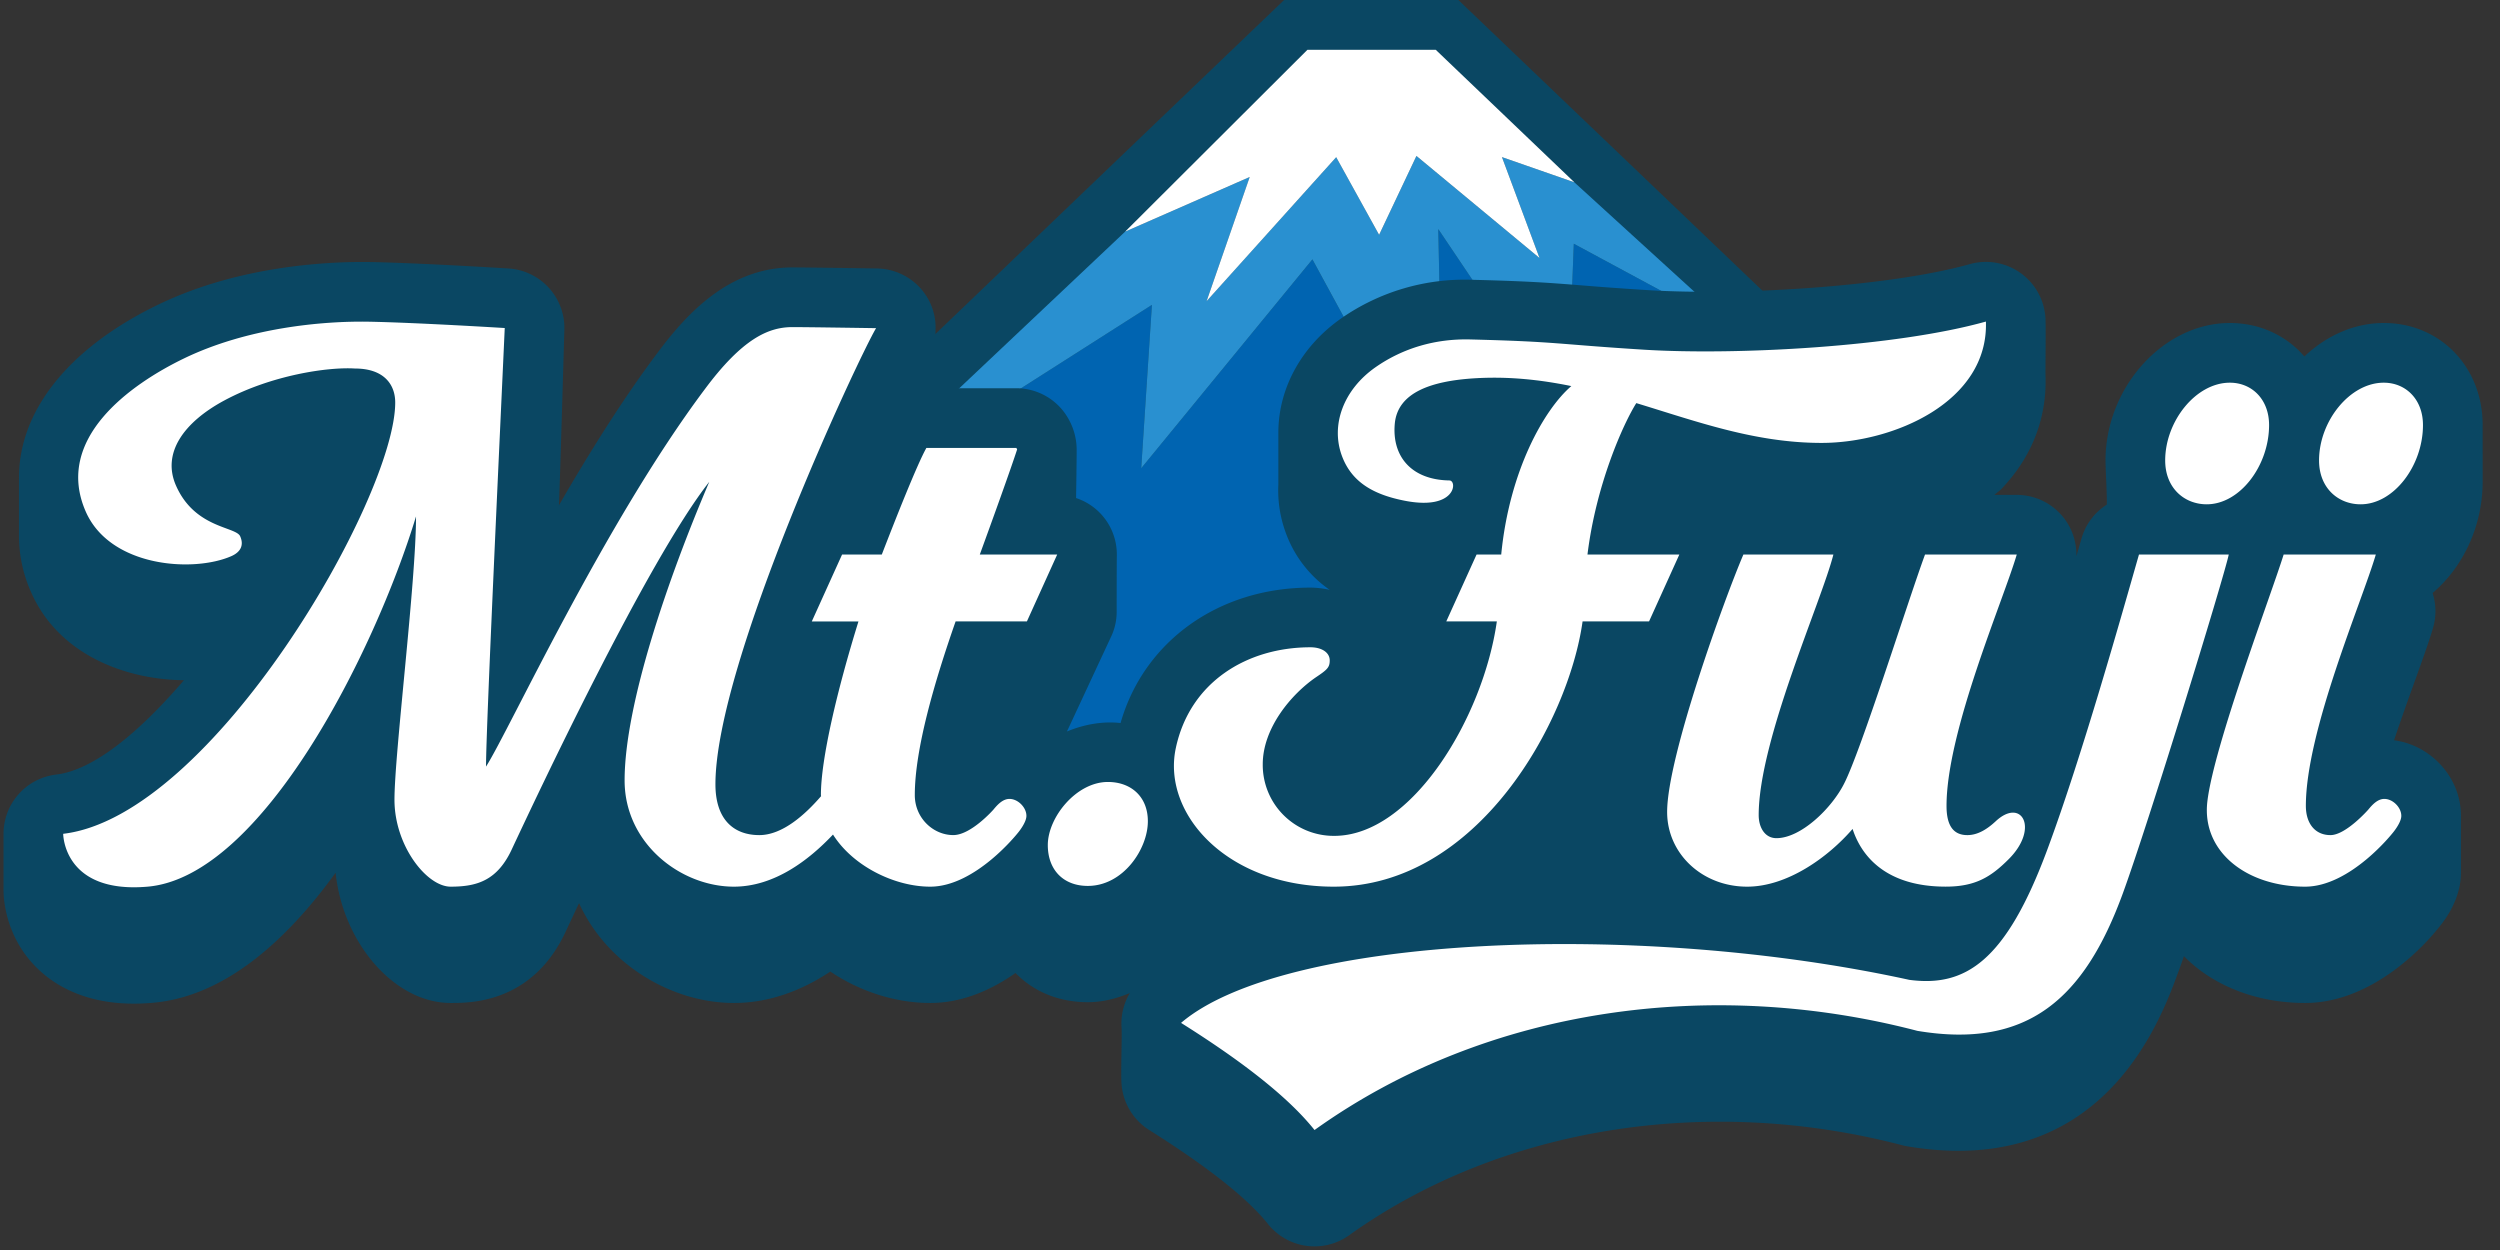 <svg width="90" height="45" xmlns="http://www.w3.org/2000/svg"><rect width="100%" height="100%" fill="#333333" stroke="none"/><defs><clipPath id="a"><path d="M.127 44.87V0h89.248v44.87z"/></clipPath></defs><path d="M46.228 0l-13.68 13.103-3.566 1.93 8.087 13.285 36.473-8.349-7.21-6.745L52.501 0z" fill="#0a4763"/><path d="M56.657 8.775l-.245 6.36v.001l-4.634-6.89.2 9.792-4.731-8.7-6.163 7.519.385-5.882-9.682 6.171 4.96 9.509h4.611l21.059-9.201.22-5.457z" fill="#0064b1"/><path d="M56.679 6.566l-2.608-.911 1.352 3.634-4.431-3.674-1.344 2.84-1.545-2.796-4.667 5.184 1.555-4.472-4.485 1.967-7.274 6.868 1.073.335 7.164-4.566-.385 5.882 6.163-7.52 4.731 8.701-.2-9.791 4.634 6.889.245-6.361 5.98 3.223z" fill="#2990d0"/><path d="M47.067 1.793l-6.561 6.545 4.484-1.967-1.553 4.472 4.666-5.184 1.545 2.795 1.344-2.84 4.431 3.675-1.353-3.634 2.609.91-4.992-4.772z" fill="#fff"/><g clip-path="url(#a)"><path d="M89.375 15.3c0-2.093-1.531-3.672-3.561-3.672-1.064 0-2.07.46-2.857 1.205-.644-.747-1.592-1.205-2.684-1.205-2.384 0-4.474 2.312-4.474 4.946 0 .337.063 1.38.043 1.595a2.128 2.128 0 00-.903 1.2l-.19.657a2.148 2.148 0 00-2.145-2.21h-.806c.076-.072.164-.123.236-.197 1.1-1.14 1.656-2.549 1.605-4.076-.008-.232.015-1.568 0-2.04a2.154 2.154 0 00-.879-1.661 2.15 2.15 0 00-1.85-.333c-2.891.812-8.332 1.141-11.593.935a115.12 115.12 0 01-2.432-.175c-1.091-.086-1.81-.145-3.903-.197a7.771 7.771 0 00-4.677 1.375c-1.472 1.022-2.284 2.557-2.284 4.126v1.863c-.03.612.066 1.23.299 1.83a4.256 4.256 0 001.549 1.969 3.242 3.242 0 00-.694-.081c-3.31 0-5.997 1.94-6.835 4.875-.658-.073-1.322.054-1.93.304l1.604-3.444c.125-.276.186-.568.186-.86 0-.414.001-1.744.006-2.034a2.138 2.138 0 00-1.467-2.065s.026-1.59.02-1.794a2.262 2.262 0 00-.298-1.063 2.147 2.147 0 00-1.873-1.096h-2.911c-.002-.943-.002-1.938.003-2.103a2.106 2.106 0 00-.264-1.106 2.15 2.15 0 00-1.844-1.103s-2.486-.038-3.045-.038c-2.282 0-3.81 1.664-4.88 3.105-1.238 1.654-2.437 3.574-3.525 5.457.036-.776.194-6.283.194-6.283a2.146 2.146 0 00-2.012-2.241c-.13-.008-3.18-.196-4.946-.231-1.299-.023-4.637.071-7.66 1.532C2.432 12.544.66 14.832.684 17.237H.682v2.025a5.007 5.007 0 00.435 2.051c.972 2.225 3.352 3.153 5.504 3.175-1.579 1.844-3.24 3.236-4.596 3.396a2.148 2.148 0 00-1.898 2.133v2.04c0 .283.063 1.75 1.312 2.893.682.627 1.952 1.342 4.062 1.15 2.58-.225 4.799-2.222 6.582-4.682.257 2.521 2.114 4.689 4.14 4.689.737 0 2.979 0 4.169-2.628.152-.326.304-.649.454-.966 1.007 2.218 3.35 3.594 5.574 3.594 1.178 0 2.355-.387 3.472-1.131 1.054.71 2.333 1.131 3.597 1.131 1.192 0 2.249-.502 3.07-1.079.638.66 1.546 1.051 2.6 1.051.55 0 1.05-.137 1.516-.33a2.14 2.14 0 00-.3 1.23c.023.31-.03 1.627 0 2.04.049.681.42 1.3.999 1.663 2.102 1.323 3.537 2.459 4.267 3.375a2.143 2.143 0 002.931.41c5.413-3.873 12.858-5.084 19.91-3.238.062.016.125.029.188.04 7.018 1.177 9.088-4.467 9.765-6.321.056-.152.119-.328.187-.526 1.053 1.074 2.629 1.685 4.361 1.685 2.55 0 4.486-2.3 4.798-2.699.305-.359.814-1.096.814-1.998v-2.04c0-1.375-1.073-2.542-2.409-2.721.259-.773.524-1.511.741-2.113.286-.794.528-1.468.662-1.93a2.149 2.149 0 00-.015-1.258c1.084-.92 1.801-2.39 1.801-4.007z" fill="#0a4763"/></g><g clip-path="url(#a)"><path d="M72.603 19.964c-.48 1.64-2.528 6.359-2.528 9.047 0 .637.195 1.053.749 1.053.375 0 .71-.21 1.023-.5.93-.867 1.576.256.467 1.365-.644.645-1.202.99-2.267.99-2.106 0-3.02-1.052-3.354-2.077-.886 1.025-2.354 2.078-3.796 2.078-1.622 0-2.88-1.192-2.88-2.688 0-1.994 2.08-7.717 2.745-9.268h3.24c-.426 1.684-2.689 6.691-2.689 9.38 0 .443.222.83.638.83.886 0 1.994-1.08 2.439-1.967.61-1.192 2.304-6.594 2.911-8.243zm7.632 0c-.169.81-2.881 9.65-3.816 12.206-1.373 3.752-3.4 5.611-7.394 4.941-7.297-1.91-15.443-.91-21.702 3.57-1.14-1.433-3.209-2.852-4.805-3.857 3.668-3.126 16.354-3.71 26.218-1.549 2.021.267 3.475-.667 4.966-4.685 1.262-3.397 2.72-8.604 3.301-10.626zm5.602 8.797c.304 0 .61.305.61.61 0 .25-.306.61-.306.61s-1.523 1.939-3.158 1.939c-2.106 0-3.719-1.258-3.52-3.048.226-2.007 2.325-7.535 2.748-8.908h3.318c-.493 1.682-2.518 6.359-2.518 9.047 0 .637.333 1.053.886 1.053.555 0 1.359-.915 1.359-.915.137-.166.332-.388.58-.388zm-6.395-10.606c-.802 0-1.495-.582-1.495-1.58 0-1.413 1.107-2.798 2.327-2.798.804 0 1.413.61 1.413 1.524 0 1.468-1.052 2.854-2.245 2.854zm-45.04 4.216c-.763 2.184-1.469 4.597-1.469 6.252 0 .83.666 1.44 1.386 1.44.638 0 1.442-.914 1.442-.914.137-.166.331-.388.58-.388.305 0 .61.305.61.61 0 .25-.305.61-.305.61s-1.524 1.939-3.158 1.939c-1.274 0-2.778-.73-3.5-1.876-.856.907-2.102 1.876-3.568 1.876-1.911 0-3.934-1.552-3.934-3.824 0-2.743 1.58-7.315 3.048-10.75-2.244 2.853-6.283 11.465-7.088 13.184-.525 1.164-1.26 1.39-2.223 1.39-.858 0-2.022-1.469-2.022-3.131 0-1.663.776-7.842.776-10.197-1.496 4.905-5.549 12.97-9.662 13.328-3.04.264-3.04-1.903-3.04-1.903 5.36-.63 11.953-12.09 11.953-15.526 0-.665-.422-1.224-1.447-1.224-.966-.062-3 .235-4.7 1.147-1.466.787-2.257 1.894-1.747 3.062.678 1.548 2.157 1.476 2.313 1.831.145.33.007.572-.322.716-1.37.599-4.364.396-5.24-1.61-1.143-2.616 1.6-4.573 3.547-5.513 2.258-1.09 4.94-1.352 6.682-1.318 1.744.035 4.857.227 4.857.227-.163 3.598-.674 14.403-.674 15.789.832-1.303 4.24-8.728 7.87-13.577 1.359-1.83 2.297-2.245 3.16-2.245.554 0 3.012.038 3.012.038-.617 1.032-5.783 12.043-5.783 16.421 0 1.274.664 1.829 1.58 1.829.836 0 1.655-.744 2.223-1.402 0-.013-.006-.025-.006-.04 0-1.294.582-3.768 1.352-6.25h-1.68l1.09-2.408h1.43c.489-1.265 1.273-3.248 1.605-3.838h3.238c.006.02.033.038.027.059-.233.72-.903 2.576-1.342 3.779h2.786l-1.09 2.407zm50.58-4.216c-.804 0-1.496-.582-1.496-1.58 0-1.413 1.108-2.798 2.328-2.798.804 0 1.413.61 1.413 1.524 0 1.468-1.054 2.854-2.244 2.854zM48.016 31.92c-3.85 0-6.189-2.632-5.687-4.988.507-2.386 2.571-3.63 4.847-3.63.416 0 .694.194.694.472 0 .249-.083.332-.5.61-.886.609-1.911 1.828-1.911 3.13a2.554 2.554 0 002.577 2.577c2.792 0 5.36-4.26 5.85-7.72h-1.82l1.09-2.407h.888c.292-3.018 1.547-5.228 2.524-6.065-1.11-.227-2.265-.358-3.52-.278-1.49.098-2.734.492-2.836 1.636-.105 1.17.595 2.018 1.966 2.039.295.004.24 1.092-1.605.731-1.106-.216-1.89-.651-2.25-1.578-.44-1.136.041-2.427 1.208-3.237.987-.685 2.152-1.023 3.397-.992 3.186.08 3.076.17 6.255.369 3.302.206 9.053-.098 12.31-1.013.098 2.891-3.327 4.369-5.916 4.369-2.399 0-4.496-.773-6.67-1.433-.474.754-1.449 2.934-1.758 5.452h3.307l-1.09 2.407h-2.393c-.505 3.607-3.77 9.549-8.957 9.549zm-8.133-3.769c-1.137 0-2.162 1.275-2.162 2.272 0 .887.555 1.47 1.44 1.47 1.276 0 2.162-1.33 2.162-2.328 0-.887-.608-1.414-1.44-1.414" fill="#fff"/></g></svg>